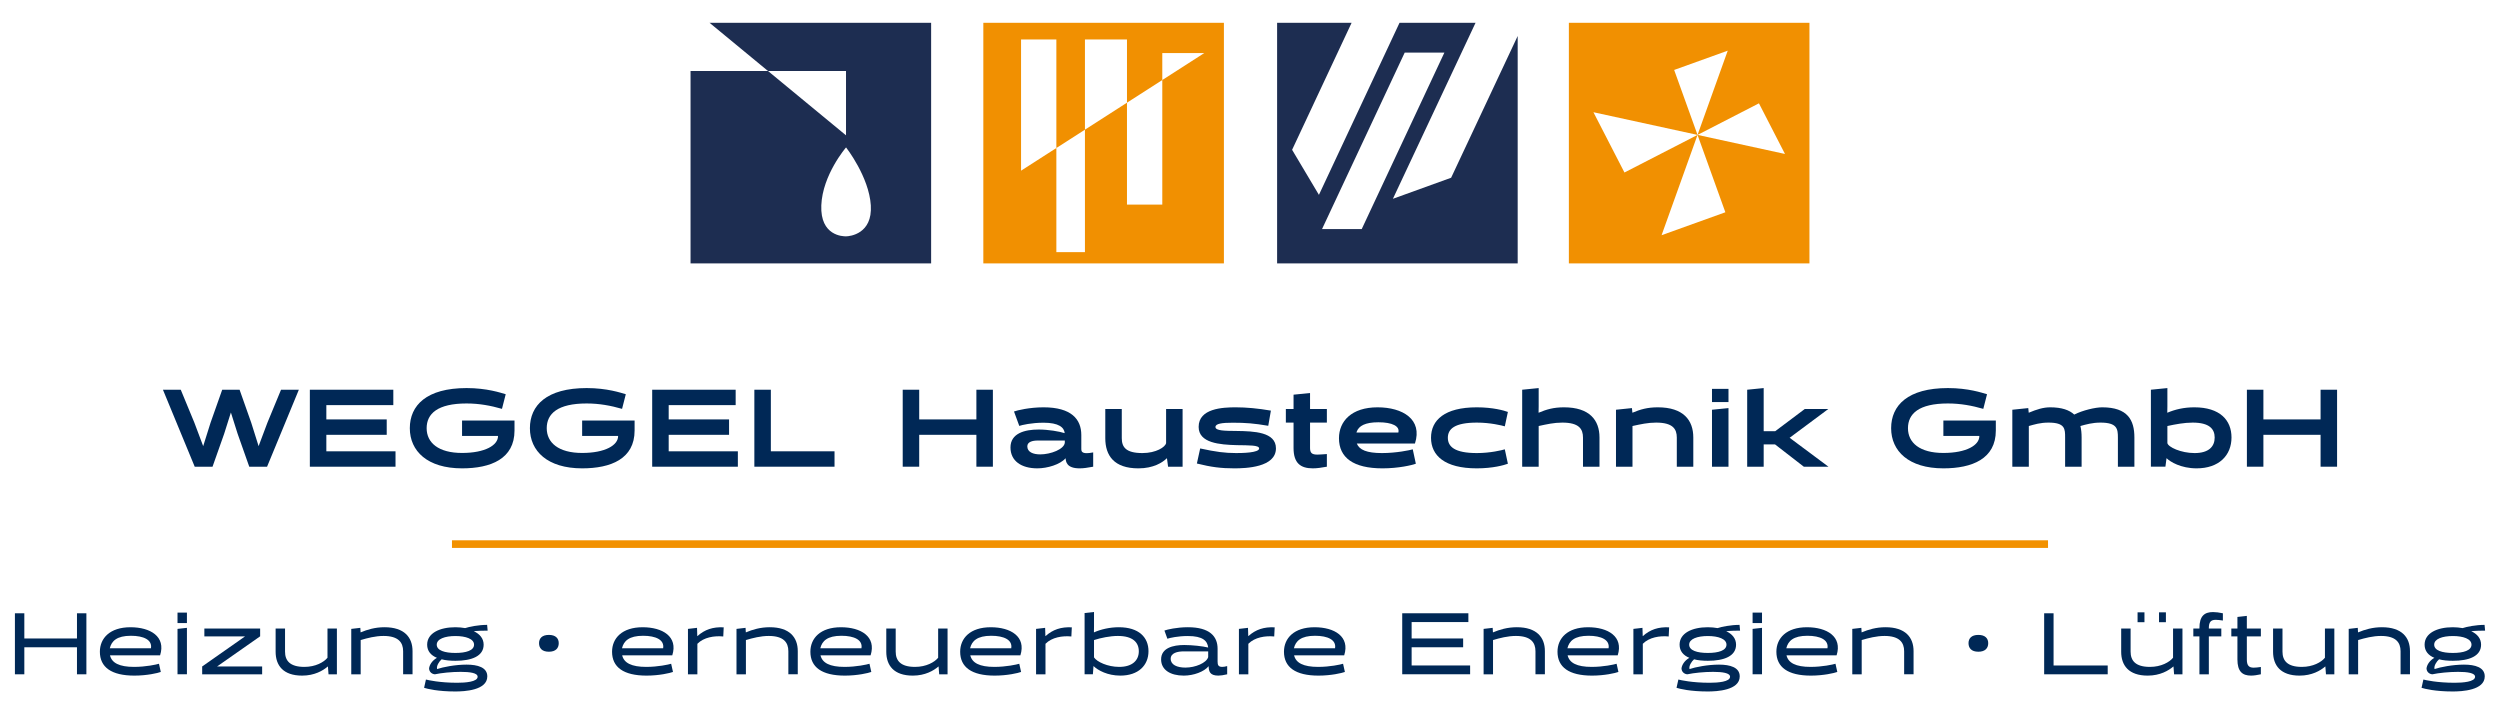 <?xml version="1.0" encoding="UTF-8"?>
<svg xmlns="http://www.w3.org/2000/svg" id="Ebene_1" version="1.1" viewBox="0 0 1260 360">
  <!-- Generator: Adobe Illustrator 29.1.0, SVG Export Plug-In . SVG Version: 2.1.0 Build 142)  -->
  <g>
    <path d="M125.625,235.219l-5.875-16.628-3.381-10.697-3.381,10.697-5.875,16.628h-8.979l-16.018-38.798h8.979l6.873,16.628,4.434,11.806,3.714-11.806,5.875-16.628h8.757l5.875,16.628,3.714,11.806,4.434-11.806,6.873-16.628h8.979l-16.018,38.798h-8.979Z" fill="#002856"></path>
    <path d="M156.164,235.219v-38.798h42.068v7.76h-33.754v7.205h30.429v7.76h-30.429v8.314h34.863v7.76h-43.177Z" fill="#002856"></path>
    <path d="M232.873,219.7v-7.76h26.438v5.044c0,14.3-11.972,19.066-26.438,19.066-17.459,0-26.327-8.702-26.327-20.23s8.425-20.23,28.6-20.23c10.309,0,17.237,2.383,19.732,3.104l-1.884,7.372c-5.598-1.607-11.362-2.716-17.847-2.716-14.632,0-20.12,5.155-20.12,12.471s5.931,12.471,17.847,12.471c11.695,0,18.124-3.935,18.124-8.48v-.111h-18.124Z" fill="#002856"></path>
    <path d="M293.398,219.7v-7.76h26.438v5.044c0,14.3-11.972,19.066-26.438,19.066-17.459,0-26.327-8.702-26.327-20.23s8.425-20.23,28.6-20.23c10.309,0,17.237,2.383,19.732,3.104l-1.884,7.372c-5.598-1.607-11.362-2.716-17.847-2.716-14.632,0-20.12,5.155-20.12,12.471s5.931,12.471,17.847,12.471c11.695,0,18.124-3.935,18.124-8.48v-.111h-18.124Z" fill="#002856"></path>
    <path d="M328.704,235.219v-38.798h42.068v7.76h-33.754v7.205h30.429v7.76h-30.429v8.314h34.863v7.76h-43.177Z" fill="#002856"></path>
    <path d="M380.195,235.219v-38.798h8.314v31.038h32.091v7.76h-40.405Z" fill="#002856"></path>
    <path d="M492.1,235.219v-16.073h-28.821v16.073h-8.314v-38.798h8.314v14.965h28.821v-14.965h8.314v38.798h-8.314Z" fill="#002856"></path>
    <path d="M550.964,235.219c-2.827.554-5.044.831-6.817.831-6.596,0-6.928-3.326-7.094-5.099-2.716,3.159-9.148,5.099-14.247,5.099-8.037,0-13.524-3.714-13.524-10.531,0-7.094,7.094-9.034,14.189-9.034,4.935,0,10.367.942,13.138,1.829-.277-2.938-3.048-5.265-10.644-5.265-6.097,0-10.974,1.164-12.249,1.607l-2.66-7.261c1.663-.61,7.815-2.106,14.91-2.106,13.97,0,19.014,5.986,19.014,13.967v7.15c0,1.053.388,1.995,2.716,1.995.831,0,1.884-.111,3.27-.388v7.205ZM524.246,229.012c5.323,0,12.141-2.605,12.418-5.931v-1.053h-13.637c-2.66,0-5.265.665-5.265,2.938,0,2.882,2.938,4.046,6.485,4.046Z" fill="#002856"></path>
    <path d="M557.061,206.121h8.314v14.688c0,4.489,1.995,7.538,10.42,7.538,6.873,0,11.584-3.048,11.917-5.044v-17.182h8.314v29.099h-7.316l-.554-4.212-.055-.055c-2.217,2.162-6.762,5.099-14.355,5.099-12.305,0-16.683-6.485-16.683-15.187v-14.743Z" fill="#002856"></path>
    <path d="M604.893,226.019c7.87,1.718,12.415,2.328,18.124,2.328,2.993,0,11.584-.111,11.584-2.328,0-1.718-5.155-1.552-11.196-1.663-8.702-.222-19.288-1.053-19.288-9.201,0-9.312,12.083-9.866,18.678-9.866,5.376,0,11.307.554,17.736,1.663l-1.33,7.649c-7.094-1.219-11.362-1.552-17.903-1.552-5.376,0-8.702.443-8.702,2.162,0,1.94,4.822,1.94,10.586,1.995,8.813.111,19.898.499,19.898,8.757,0,9.644-15.242,10.087-21.006,10.087-6.596,0-11.584-.61-18.845-2.439l1.663-7.593Z" fill="#002856"></path>
    <path d="M660.264,206.121h8.48v6.873h-8.48v12.803c0,2.66,1.109,3.326,3.769,3.326,1.219,0,2.771-.166,4.711-.277v6.374c-2.66.499-5.044.831-7.094.831-6.208,0-9.7-2.66-9.7-10.254v-12.803h-3.88v-6.873h3.88v-7.205l8.314-.831v8.037Z" fill="#002856"></path>
    <path d="M683.82,223.525c1.275,3.215,5.044,4.822,12.692,4.822,7.205,0,14.023-1.441,15.519-1.884l1.552,7.261c-1.94.721-8.757,2.328-16.794,2.328-14.688,0-21.949-5.376-21.949-15.187,0-8.536,6.319-15.575,19.454-15.575,12.637,0,22.78,6.041,18.845,18.235h-29.32ZM683.653,217.982h21.117c.831-3.159-3.048-5.155-10.032-5.155-6.817,0-9.866,1.884-10.919,4.656l-.166.499Z" fill="#002856"></path>
    <path d="M759.975,233.723c-1.94.721-7.538,2.328-15.685,2.328-16.184,0-23.057-6.485-23.057-15.408s6.873-15.353,23.057-15.353c8.148,0,13.746,1.607,15.685,2.328l-1.552,7.261c-1.496-.443-7.261-1.884-14.078-1.884-11.251,0-14.632,3.215-14.632,7.649s3.381,7.704,14.632,7.704c6.817,0,12.582-1.441,14.078-1.884l1.552,7.261Z" fill="#002856"></path>
    <path d="M797.83,235.219v-14.688c0-4.323-1.995-7.538-10.42-7.538-4.212,0-7.815.831-11.917,1.718v20.508h-8.314v-38.798l8.314-.831v9.145l-.055,3.215.055.055c3.935-1.663,7.538-2.716,12.748-2.716,12.914,0,17.903,6.485,17.903,15.187v14.743h-8.314Z" fill="#002856"></path>
    <path d="M845.109,235.219v-14.688c0-4.323-1.995-7.538-10.42-7.538-4.212,0-7.815.831-11.917,1.718v20.508h-8.314v-28.711l8.037-.831.222,2.272.055.055c3.935-1.663,7.538-2.716,12.748-2.716,12.914,0,17.903,6.485,17.903,15.187v14.743h-8.314Z" fill="#002856"></path>
    <path d="M862.845,202.629v-6.651h8.314v6.651h-8.314ZM862.845,235.219v-28.711l8.314-.831v29.542h-8.314Z" fill="#002856"></path>
    <path d="M921.541,235.219h-12.415l-14.522-11.251h-5.709v11.251h-8.314v-38.798l8.314-.831v21.727h5.82l14.91-11.196h11.861l-19.51,14.522,19.565,14.577Z" fill="#002856"></path>
    <path d="M979.46,219.7v-7.76h26.438v5.044c0,14.3-11.972,19.066-26.438,19.066-17.459,0-26.327-8.702-26.327-20.23s8.425-20.23,28.6-20.23c10.309,0,17.237,2.383,19.732,3.104l-1.884,7.372c-5.598-1.607-11.362-2.716-17.847-2.716-14.632,0-20.12,5.155-20.12,12.471s5.931,12.471,17.847,12.471c11.695,0,18.124-3.935,18.124-8.48v-.111h-18.124Z" fill="#002856"></path>
    <path d="M1014.212,235.219v-28.711l8.037-.831.222,2.272.055.055c3.935-1.663,7.316-2.716,10.753-2.716,5.875,0,9.7,1.386,12.138,3.658,4.268-2.162,10.642-3.658,14.078-3.658,12.914,0,16.24,6.485,16.24,15.187v14.743h-8.314v-14.688c0-4.323-.333-7.538-8.757-7.538-4.157,0-7.372.942-10.143,1.718.443,1.774.61,3.714.61,5.764v14.743h-8.314v-14.688c0-4.323.055-7.538-8.369-7.538-4.212,0-7.094.942-9.921,1.718v20.508h-8.314Z" fill="#002856"></path>
    <path d="M1084.049,196.421l8.314-.831v9.145l-.055,3.215.055.055c3.935-1.663,8.369-2.716,13.579-2.716,12.914,0,18.734,6.485,18.734,15.187,0,9.09-6.374,15.575-17.57,15.575-7.981,0-13.358-3.326-15.131-5.099l-.055.055-.554,4.212h-7.316v-38.798ZM1092.363,214.712v8.591c.333,1.995,6.817,5.044,13.69,5.044,7.15,0,10.143-3.27,10.143-7.815,0-4.323-2.66-7.538-11.085-7.538-4.212,0-8.646.831-12.748,1.718Z" fill="#002856"></path>
    <path d="M1169.571,235.219v-16.073h-28.821v16.073h-8.314v-38.798h8.314v14.965h28.821v-14.965h8.314v38.798h-8.314Z" fill="#002856"></path>
  </g>
  <rect x="227.793" y="272.309" width="804.414" height="3.839" fill="#f29100"></rect>
  <g>
    <path d="M38.795,339.848v-13.62H12.261v13.62h-4.744v-30.751h4.744v12.698h26.534v-12.698h4.744v30.751h-4.744Z" fill="#002856"></path>
    <path d="M55.433,330.269c.879,3.824,4.658,5.845,12.126,5.845,5.931,0,11.292-1.189,12.564-1.582l.922,4.132c-1.537.569-6.941,1.844-13.31,1.844-11.642,0-17.396-4.263-17.396-12.037,0-6.767,5.006-12.345,15.418-12.345,10.017,0,17.925,4.701,14.937,14.144h-25.262ZM76.082,326.712c.703-4.217-3.646-6.283-10.105-6.283-7.072,0-9.752,2.635-10.632,6.283h20.737Z" fill="#002856"></path>
    <path d="M89.467,314.015v-5.27h4.744v5.27h-4.744ZM89.467,339.848v-22.886l4.744-.529v23.415h-4.744Z" fill="#002856"></path>
    <path d="M132.12,335.893v3.955h-30.225v-3.955l21.614-15.156h-20.515v-3.95h28.116v3.91l-21.702,15.197h22.712Z" fill="#002856"></path>
    <path d="M138.914,316.786h4.746v11.639c0,4.479,2.371,7.689,9.752,7.689,5.623,0,9.841-2.373,11.642-4.615v-14.713h4.744v23.062h-4.217l-.307-3.91-.045-.045c-2.459,2.111-6.722,4.615-12.96,4.615-9.576,0-13.355-5.139-13.355-12.037v-11.685Z" fill="#002856"></path>
    <path d="M203.175,339.848v-11.639c0-4.394-2.373-7.689-9.886-7.689-4.084,0-8.082,1.053-11.508,2.066v17.263h-4.746v-22.886l4.57-.529.131,2.242.045.04c3.338-1.406,7.291-2.59,11.992-2.59,10.06,0,14.146,5.139,14.146,12.037v11.685h-4.744Z" fill="#002856"></path>
    <path d="M229.52,316.126c1.759,0,3.383.176,4.92.438,2.109-.7,6.722-1.628,11.073-1.628l.262,2.902c-1.187-.045-6.238.131-6.984.307,2.985,1.36,4.963,3.648,4.963,6.767,0,5.8-6.019,8.127-14.234,8.127-2.59,0-4.963-.222-6.941-.751-1.272,1.098-2.723,3.386-2.283,4.923,2.897-1.013,9.223-2.242,14.847-2.242,5.58,0,10.458,1.365,10.458,5.931,0,7.074-11.599,7.603-16.124,7.603-8.787,0-14.101-1.32-15.728-1.849l.925-4.172c1.184.307,6.941,1.628,15.771,1.628,4.041,0,10.279-.438,10.279-3.033,0-1.93-3.91-2.459-8.566-2.459-4.482,0-9.752.529-12.96,1.229-1.363-.086-2.857-1.053-2.945-2.943.176-1.713,1.451-3.91,3.955-5.361-3.031-1.229-4.92-3.426-4.92-6.631,0-5.8,6.281-8.787,14.232-8.787ZM229.52,329.085c5.361,0,9.402-1.229,9.402-4.172,0-2.902-4.129-4.353-9.402-4.353s-9.4,1.451-9.4,4.353c0,2.943,4.041,4.172,9.4,4.172Z" fill="#002856"></path>
    <path d="M276.64,319.99c3.472,0,4.966,1.804,4.966,4.172,0,2.464-1.494,4.308-4.966,4.308-3.514,0-4.963-1.844-4.963-4.308,0-2.368,1.449-4.172,4.963-4.172Z" fill="#002856"></path>
    <path d="M313.573,330.269c.879,3.824,4.658,5.845,12.126,5.845,5.931,0,11.292-1.189,12.564-1.582l.922,4.132c-1.537.569-6.941,1.844-13.31,1.844-11.642,0-17.396-4.263-17.396-12.037,0-6.767,5.008-12.345,15.418-12.345,10.017,0,17.925,4.701,14.937,14.144h-25.262ZM334.222,326.712c.703-4.217-3.646-6.283-10.105-6.283-7.072,0-9.752,2.635-10.629,6.283h20.734Z" fill="#002856"></path>
    <path d="M346.73,316.962l4.57-.529.131,4.127.045.045c3.734-3.336,7.863-4.701,13.267-4.434l-.219,4.61c-4.525-.438-9.798.398-13.048,3.688v15.378h-4.746v-22.886Z" fill="#002856"></path>
    <path d="M397.332,339.848v-11.639c0-4.394-2.373-7.689-9.886-7.689-4.084,0-8.082,1.053-11.508,2.066v17.263h-4.746v-22.886l4.57-.529.131,2.242.045.04c3.338-1.406,7.291-2.59,11.992-2.59,10.06,0,14.146,5.139,14.146,12.037v11.685h-4.744Z" fill="#002856"></path>
    <path d="M413.529,330.269c.879,3.824,4.658,5.845,12.126,5.845,5.931,0,11.292-1.189,12.564-1.582l.922,4.132c-1.537.569-6.941,1.844-13.31,1.844-11.642,0-17.396-4.263-17.396-12.037,0-6.767,5.006-12.345,15.418-12.345,10.017,0,17.925,4.701,14.937,14.144h-25.262ZM434.177,326.712c.703-4.217-3.646-6.283-10.105-6.283-7.072,0-9.752,2.635-10.632,6.283h20.737Z" fill="#002856"></path>
    <path d="M446.686,316.786h4.746v11.639c0,4.479,2.371,7.689,9.752,7.689,5.623,0,9.841-2.373,11.642-4.615v-14.713h4.744v23.062h-4.217l-.307-3.91-.045-.045c-2.459,2.111-6.719,4.615-12.96,4.615-9.576,0-13.355-5.139-13.355-12.037v-11.685Z" fill="#002856"></path>
    <path d="M489.021,330.269c.879,3.824,4.658,5.845,12.126,5.845,5.931,0,11.292-1.189,12.564-1.582l.922,4.132c-1.537.569-6.941,1.844-13.31,1.844-11.642,0-17.396-4.263-17.396-12.037,0-6.767,5.008-12.345,15.418-12.345,10.017,0,17.925,4.701,14.937,14.144h-25.262ZM509.669,326.712c.703-4.217-3.646-6.283-10.105-6.283-7.072,0-9.752,2.635-10.629,6.283h20.734Z" fill="#002856"></path>
    <path d="M522.178,316.962l4.57-.529.131,4.127.045.045c3.734-3.336,7.86-4.701,13.267-4.434l-.222,4.61c-4.525-.438-9.795.398-13.045,3.688v15.378h-4.746v-22.886Z" fill="#002856"></path>
    <path d="M546.636,308.966l4.746-.529v7.251l-.045,2.988.045.04c3.426-1.537,7.996-2.59,12.476-2.59,10.193,0,14.98,5.139,14.98,12.083,0,7.16-5.139,12.299-14.189,12.299-6.46,0-11.246-2.635-13.489-4.792l-.04.045-.307,4.086h-4.177v-30.882ZM551.382,322.585v8.742c1.451,2.237,6.853,4.787,12.698,4.787,6.676,0,9.881-3.341,9.881-7.865,0-4.434-2.983-7.729-10.541-7.729-3.955,0-8.611.967-12.037,2.066Z" fill="#002856"></path>
    <path d="M618.498,339.848c-1.799.438-3.295.66-4.479.66-4.394,0-4.787-2.288-4.877-4.746-2.242,2.766-7.513,4.746-12.521,4.746-6.722,0-11.423-2.857-11.423-8.173,0-5.754,6.021-7.246,11.644-7.246,3.91,0,9.312.569,12.083,1.27-.398-3.381-2.726-5.8-10.239-5.8-5.094,0-9.226.967-10.324,1.365l-1.491-4.132c1.315-.484,6.193-1.668,11.816-1.668,11.07,0,14.98,4.656,14.98,10.848v6.505c0,1.713.398,2.635,2.328,2.635.66,0,1.537-.131,2.504-.398v4.132ZM597.456,336.467c5.008,0,10.586-2.328,11.468-5.276v-2.897h-12.305c-3.159,0-6.591.791-6.591,3.734,0,3.033,3.21,4.439,7.427,4.439Z" fill="#002856"></path>
    <path d="M624.418,316.962l4.57-.529.131,4.127.045.045c3.734-3.336,7.86-4.701,13.267-4.434l-.222,4.61c-4.525-.438-9.795.398-13.045,3.688v15.378h-4.746v-22.886Z" fill="#002856"></path>
    <path d="M652.217,330.269c.882,3.824,4.661,5.845,12.128,5.845,5.931,0,11.292-1.189,12.561-1.582l.922,4.132c-1.537.569-6.938,1.844-13.307,1.844-11.644,0-17.399-4.263-17.399-12.037,0-6.767,5.008-12.345,15.418-12.345,10.017,0,17.928,4.701,14.94,14.144h-25.264ZM672.866,326.712c.705-4.217-3.643-6.283-10.103-6.283-7.074,0-9.755,2.635-10.632,6.283h20.734Z" fill="#002856"></path>
    <path d="M706.721,339.848v-30.751h33.341v4.434h-28.6v8.263h25.964v4.434h-25.964v9.181h29.481v4.439h-34.223Z" fill="#002856"></path>
    <path d="M773.876,339.848v-11.639c0-4.394-2.373-7.689-9.886-7.689-4.081,0-8.082,1.053-11.508,2.066v17.263h-4.746v-22.886l4.57-.529.131,2.242.045.04c3.341-1.406,7.291-2.59,11.992-2.59,10.062,0,14.149,5.139,14.149,12.037v11.685h-4.746Z" fill="#002856"></path>
    <path d="M790.076,330.269c.877,3.824,4.656,5.845,12.123,5.845,5.931,0,11.292-1.189,12.567-1.582l.922,4.132c-1.537.569-6.943,1.844-13.312,1.844-11.639,0-17.394-4.263-17.394-12.037,0-6.767,5.003-12.345,15.418-12.345,10.017,0,17.923,4.701,14.935,14.144h-25.259ZM810.724,326.712c.7-4.217-3.648-6.283-10.108-6.283-7.069,0-9.75,2.635-10.632,6.283h20.739Z" fill="#002856"></path>
    <path d="M823.23,316.962l4.57-.529.131,4.127.045.045c3.734-3.336,7.86-4.701,13.267-4.434l-.222,4.61c-4.525-.438-9.795.398-13.045,3.688v15.378h-4.746v-22.886Z" fill="#002856"></path>
    <path d="M860.739,316.126c1.759,0,3.386.176,4.923.438,2.106-.7,6.722-1.628,11.07-1.628l.262,2.902c-1.184-.045-6.238.131-6.984.307,2.988,1.36,4.963,3.648,4.963,6.767,0,5.8-6.016,8.127-14.234,8.127-2.59,0-4.963-.222-6.938-.751-1.275,1.098-2.726,3.386-2.283,4.923,2.897-1.013,9.221-2.242,14.844-2.242,5.583,0,10.46,1.365,10.46,5.931,0,7.074-11.599,7.603-16.124,7.603-8.787,0-14.103-1.32-15.731-1.849l.927-4.172c1.184.307,6.938,1.628,15.771,1.628,4.041,0,10.279-.438,10.279-3.033,0-1.93-3.91-2.459-8.566-2.459-4.484,0-9.755.529-12.96,1.229-1.365-.086-2.857-1.053-2.948-2.943.176-1.713,1.451-3.91,3.955-5.361-3.033-1.229-4.918-3.426-4.918-6.631,0-5.8,6.278-8.787,14.229-8.787ZM860.739,329.085c5.361,0,9.402-1.229,9.402-4.172,0-2.902-4.127-4.353-9.402-4.353s-9.397,1.451-9.397,4.353c0,2.943,4.041,4.172,9.397,4.172Z" fill="#002856"></path>
    <path d="M883.307,314.015v-5.27h4.746v5.27h-4.746ZM883.307,339.848v-22.886l4.746-.529v23.415h-4.746Z" fill="#002856"></path>
    <path d="M900.393,330.269c.877,3.824,4.656,5.845,12.123,5.845,5.931,0,11.292-1.189,12.567-1.582l.922,4.132c-1.537.569-6.943,1.844-13.312,1.844-11.639,0-17.394-4.263-17.394-12.037,0-6.767,5.003-12.345,15.418-12.345,10.017,0,17.923,4.701,14.935,14.144h-25.259ZM921.042,326.712c.7-4.217-3.648-6.283-10.108-6.283-7.069,0-9.75,2.635-10.632,6.283h20.739Z" fill="#002856"></path>
    <path d="M959.689,339.848v-11.639c0-4.394-2.373-7.689-9.886-7.689-4.081,0-8.082,1.053-11.508,2.066v17.263h-4.746v-22.886l4.57-.529.131,2.242.045.04c3.341-1.406,7.291-2.59,11.992-2.59,10.062,0,14.149,5.139,14.149,12.037v11.685h-4.746Z" fill="#002856"></path>
    <path d="M997.096,319.99c3.472,0,4.968,1.804,4.968,4.172,0,2.464-1.496,4.308-4.968,4.308-3.512,0-4.963-1.844-4.963-4.308,0-2.368,1.451-4.172,4.963-4.172Z" fill="#002856"></path>
    <path d="M1030.256,339.848v-30.751h4.741v26.312h27.285v4.439h-32.026Z" fill="#002856"></path>
    <path d="M1069.079,316.786h4.746v11.639c0,4.479,2.368,7.689,9.75,7.689,5.623,0,9.841-2.373,11.644-4.615v-14.713h4.741v23.062h-4.217l-.307-3.91-.045-.045c-2.459,2.111-6.722,4.615-12.96,4.615-9.574,0-13.353-5.139-13.353-12.037v-11.685ZM1080.809,308.613v4.963h-3.472v-4.963h3.472ZM1091.617,308.613v4.963h-3.472v-4.963h3.472Z" fill="#002856"></path>
    <path d="M1113.258,316.786h6.283v3.95h-6.283v19.112h-4.746v-19.112h-3.074v-3.95h3.074v-.222c0-6.107,2.55-8.082,6.858-8.082,1.446,0,3.119.217,4.963.615v3.648c-1.451-.222-2.681-.353-3.648-.353-2.459,0-3.426,1.184-3.426,4.172v.222Z" fill="#002856"></path>
    <path d="M1132.41,316.786h7.069v3.95h-7.069v11.644c0,2.943.962,4.127,3.426,4.127.962,0,2.197-.131,3.643-.348v3.688c-1.844.393-3.512.66-4.963.66-4.303,0-6.853-2.021-6.853-8.127v-11.644h-3.074v-3.95h3.074v-5.845l4.746-.529v6.374Z" fill="#002856"></path>
    <path d="M1145.627,316.786h4.746v11.639c0,4.479,2.368,7.689,9.75,7.689,5.623,0,9.841-2.373,11.644-4.615v-14.713h4.741v23.062h-4.217l-.307-3.91-.045-.045c-2.459,2.111-6.722,4.615-12.96,4.615-9.574,0-13.353-5.139-13.353-12.037v-11.685Z" fill="#002856"></path>
    <path d="M1209.885,339.848v-11.639c0-4.394-2.373-7.689-9.886-7.689-4.086,0-8.082,1.053-11.508,2.066v17.263h-4.746v-22.886l4.57-.529.131,2.242.045.04c3.336-1.406,7.291-2.59,11.992-2.59,10.057,0,14.144,5.139,14.144,12.037v11.685h-4.741Z" fill="#002856"></path>
    <path d="M1236.228,316.126c1.759,0,3.386.176,4.923.438,2.106-.7,6.722-1.628,11.07-1.628l.262,2.902c-1.184-.045-6.238.131-6.984.307,2.988,1.36,4.963,3.648,4.963,6.767,0,5.8-6.016,8.127-14.234,8.127-2.59,0-4.963-.222-6.938-.751-1.275,1.098-2.726,3.386-2.283,4.923,2.897-1.013,9.221-2.242,14.844-2.242,5.583,0,10.46,1.365,10.46,5.931,0,7.074-11.599,7.603-16.124,7.603-8.787,0-14.103-1.32-15.731-1.849l.927-4.172c1.184.307,6.938,1.628,15.771,1.628,4.041,0,10.279-.438,10.279-3.033,0-1.93-3.91-2.459-8.566-2.459-4.484,0-9.755.529-12.96,1.229-1.365-.086-2.857-1.053-2.948-2.943.176-1.713,1.451-3.91,3.955-5.361-3.033-1.229-4.918-3.426-4.918-6.631,0-5.8,6.278-8.787,14.229-8.787ZM1236.228,329.085c5.361,0,9.402-1.229,9.402-4.172,0-2.902-4.127-4.353-9.402-4.353s-9.397,1.451-9.397,4.353c0,2.943,4.041,4.172,9.397,4.172Z" fill="#002856"></path>
  </g>
  <g>
    <path d="M357.62,11.496l29.45,24.287h39.32v32.427l-39.32-32.427h-39.034v96.967h121.254V11.496h-111.67ZM426.414,119.115c-1.494.017-13.076-.157-12.476-15.605.6-15.448,12.478-29.219,12.478-29.219,0,0,11.585,14.779,12.475,29.219.889,14.44-10.612,15.584-12.477,15.605Z" fill="#1d2d51"></path>
    <path d="M495.595,11.496v121.254h121.254V11.496h-121.254ZM585.792,103.13h-17.795v-51.376l-21.185,13.6v61.723h-14.406v-52.475l-17.795,11.425V19.888h17.795v54.714l14.406-9.248V19.888h21.185v31.866l17.795-11.425v-13.6h21.185l-21.185,13.6v62.801h0Z" fill="#f19001"></path>
    <path d="M790.71,11.496v121.254h121.254V11.496h-121.254ZM869.582,106.981l-32.149,11.565,18.125-50.548h0s-36.836,18.945-36.836,18.945l-15.627-30.383,52.462,11.433-11.779-32.741,27.005-9.715-15.222,42.458h.002l30.946-15.917,13.127,25.521-44.073-9.605-.003.002v.002l14.023,38.983Z" fill="#f19001"></path>
    <path d="M702.025,100.194l41.649-88.699h-38.314l-40.624,86.713-13.515-22.707,29.987-64.006h-37.547v121.254h121.254V18.141l-33.546,71.44-29.344,10.614ZM666.308,115.448l41.665-88.935h20.002l-41.665,88.935h-20.002Z" fill="#1d2d51"></path>
  </g>
</svg>
